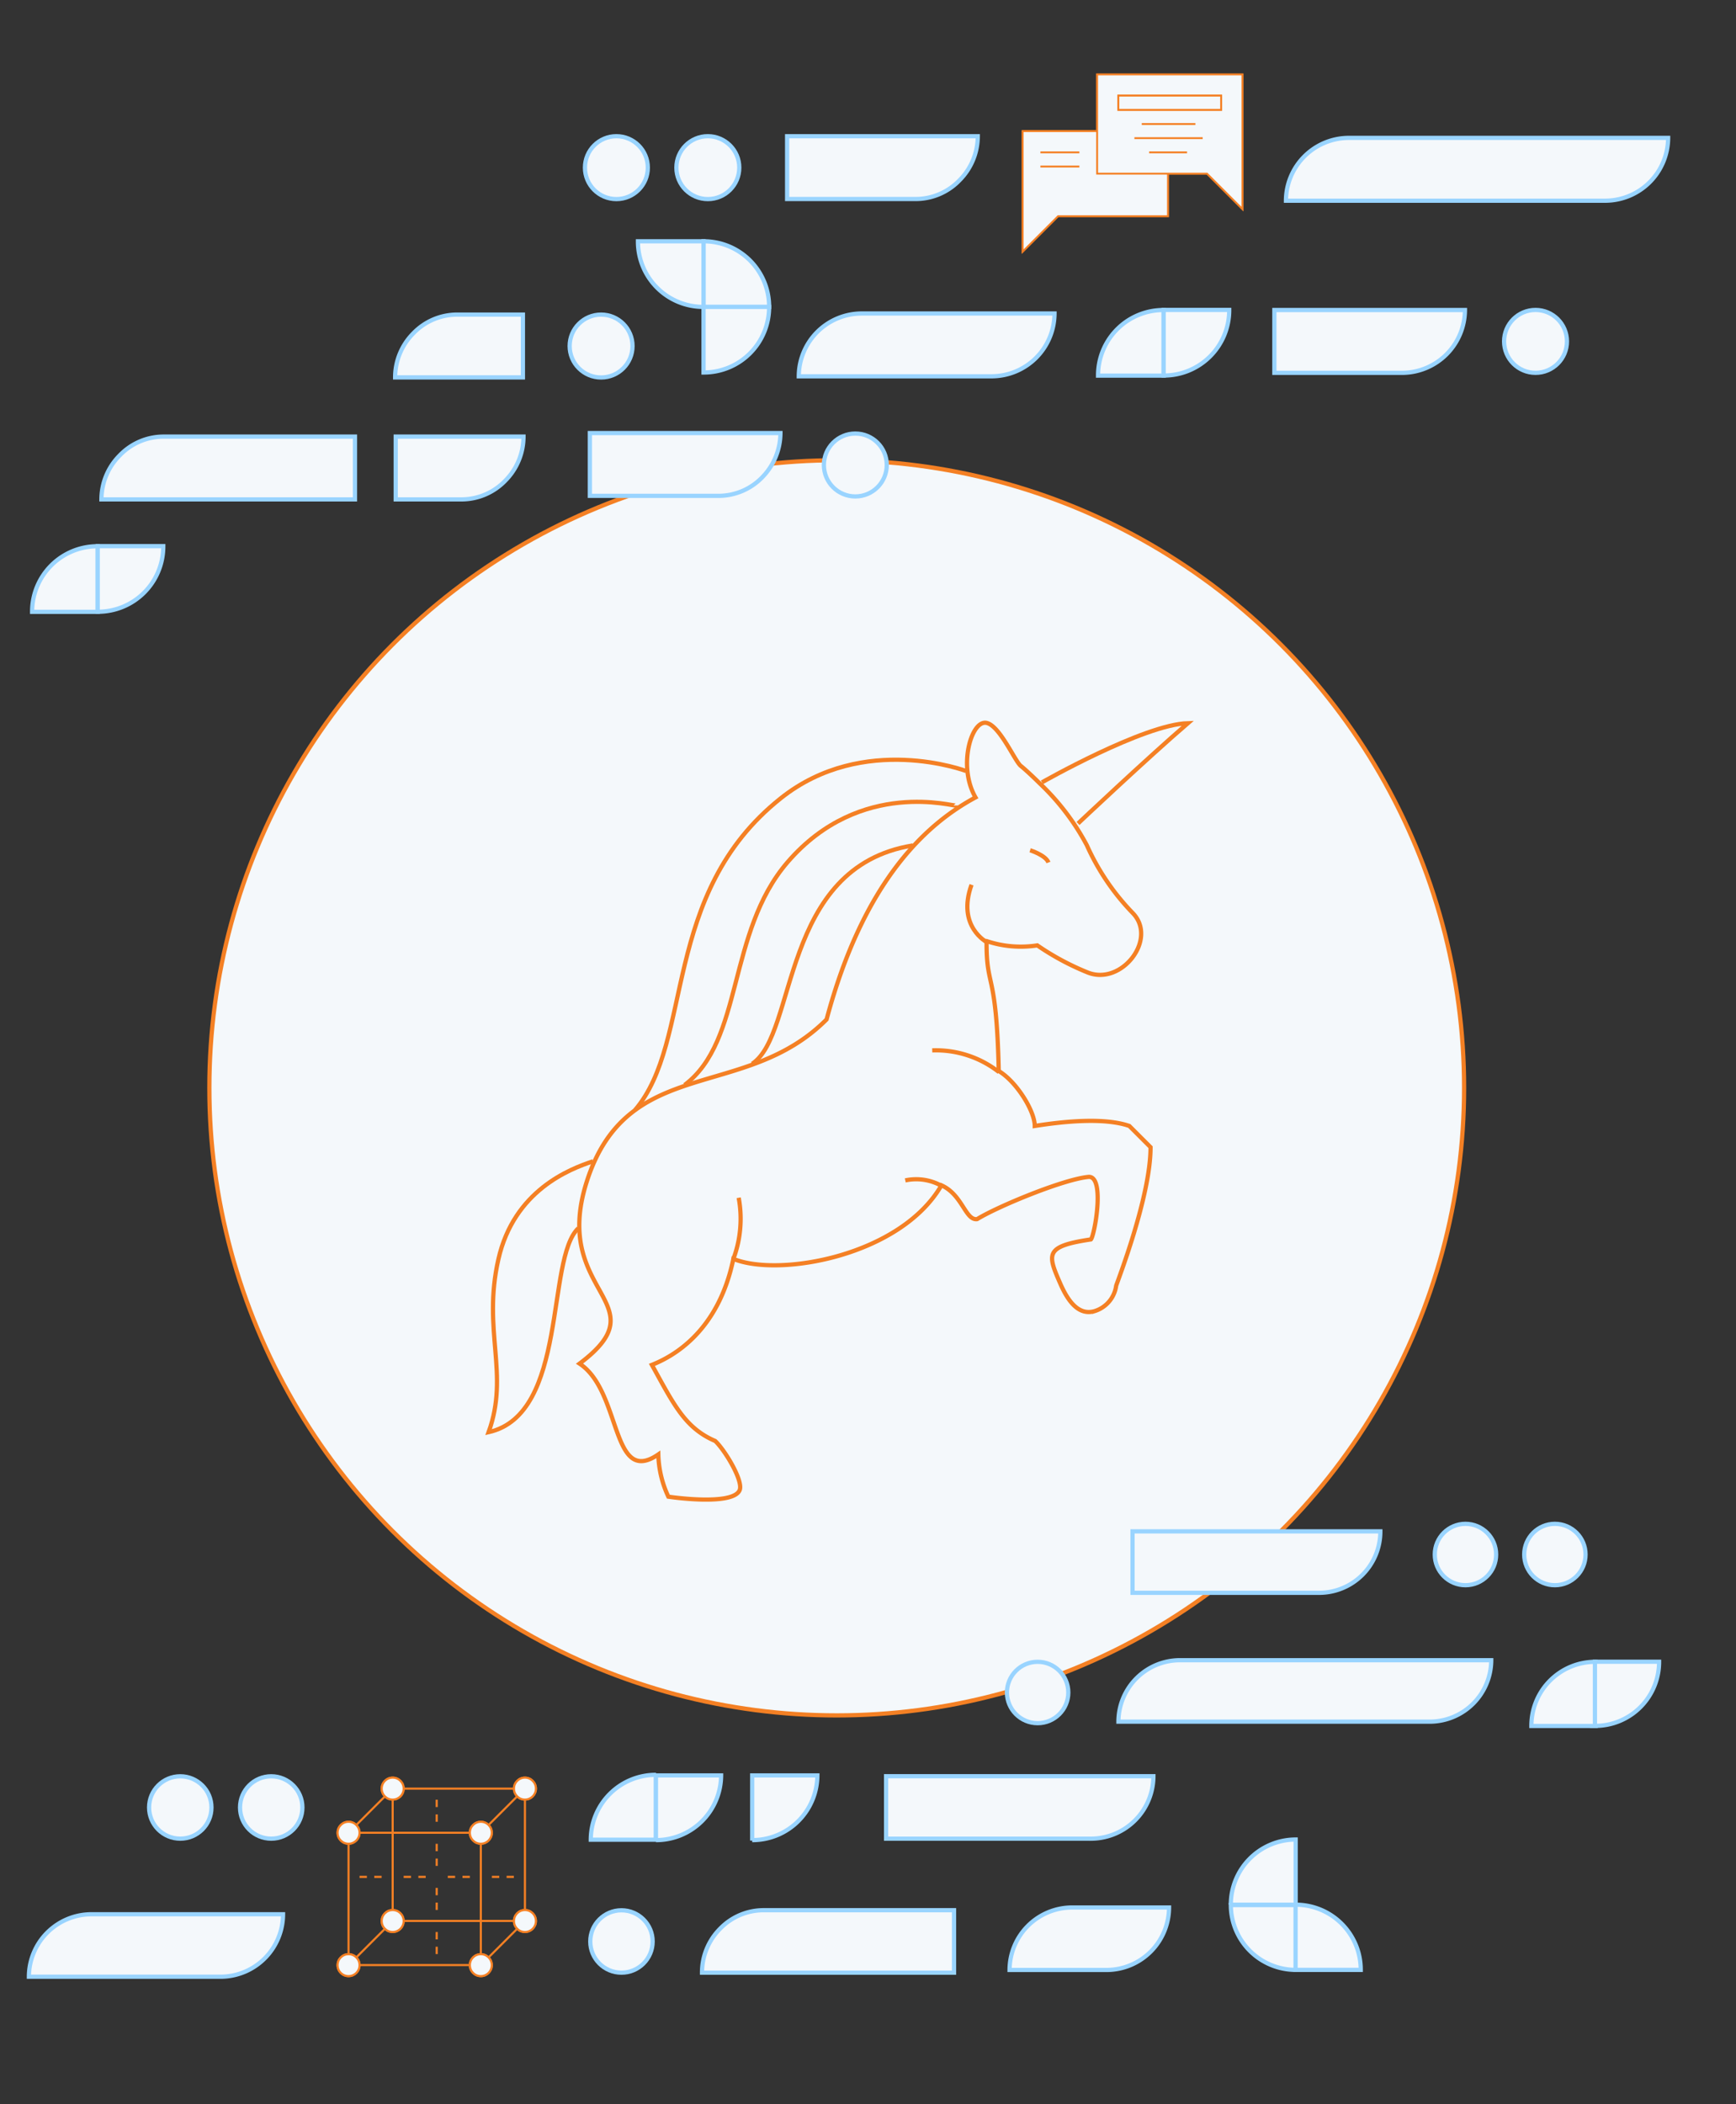 <svg id="Layer_1" data-name="Layer 1" xmlns="http://www.w3.org/2000/svg" viewBox="0 0 205.4 248.9"><rect x="0" y="0" width="205.4" height="248.9" fill="#333333" stroke="none"/><defs><style>.cls-1,.cls-2,.cls-5,.cls-8{fill:#f4f8fb;}.cls-1,.cls-3,.cls-4,.cls-5,.cls-6,.cls-7,.cls-8,.cls-9{stroke:#f48024;}.cls-1,.cls-2,.cls-3,.cls-4,.cls-5,.cls-6,.cls-7,.cls-8,.cls-9{stroke-miterlimit:10;}.cls-1,.cls-2,.cls-6{stroke-width:0.5px;}.cls-2{stroke:#99d4ff;}.cls-3,.cls-6,.cls-9{fill:none;}.cls-3,.cls-4,.cls-5{stroke-width:0.25px;}.cls-4,.cls-7{fill:#fff;}.cls-7,.cls-8,.cls-9{stroke-width:0.22px;}</style></defs><title>whatsnext2</title><circle class="cls-1" cx="99" cy="128.67" r="74.23"/><path class="cls-2" d="M83.24,28.54A7.73,7.73,0,0,1,91,36.24s0,0,0,.06H83.24V28.54Z"/><path class="cls-2" d="M91,36.3a7.73,7.73,0,0,1-7.7,7.76H83.24V36.3H91Z"/><path class="cls-2" d="M83.24,36.3a7.73,7.73,0,0,1-7.76-7.7s0,0,0-.06h7.76V36.3Z"/><path class="cls-2" d="M137.68,36.67a7.73,7.73,0,0,0-7.76,7.7s0,0,0,.06h7.76V36.67Z"/><path class="cls-2" d="M137.68,44.42a7.73,7.73,0,0,0,7.76-7.7s0,0,0-.06h-7.76v7.76Z"/><path class="cls-2" d="M11.56,64.61a7.73,7.73,0,0,0-7.76,7.7s0,0,0,.06h7.76V64.61Z"/><path class="cls-2" d="M11.56,72.36a7.73,7.73,0,0,0,7.76-7.7s0,0,0-.06H11.56v7.76Z"/><path class="cls-2" d="M46.75,44.64H61.87V37.21H54.11a7.2,7.2,0,0,0-5.21,2.22A7.4,7.4,0,0,0,46.75,44.64Z"/><path class="cls-2" d="M173.33,36.67H150.78V44.1H166A7.46,7.46,0,0,0,173.33,36.67Z"/><path class="cls-2" d="M92.34,51.22H69.79v7.43H85a7.2,7.2,0,0,0,5.21-2.22A7.52,7.52,0,0,0,92.34,51.22Z"/><path class="cls-2" d="M61.94,51.64H46.82v7.43h7.76a7.2,7.2,0,0,0,5.21-2.22A7.4,7.4,0,0,0,61.94,51.64Z"/><path class="cls-2" d="M12,59.07H42V51.64H19.38a7.2,7.2,0,0,0-5.21,2.22A7.4,7.4,0,0,0,12,59.07Z"/><path class="cls-2" d="M159.52,16.31h0a7.46,7.46,0,0,0-7.37,7.43H190a7.46,7.46,0,0,0,7.37-7.43H159.52Z"/><circle class="cls-2" cx="71.12" cy="40.93" r="3.72"/><circle class="cls-2" cx="101.2" cy="55" r="3.72"/><path class="cls-2" d="M115.69,16.11H93.13v7.43h15.19a7.2,7.2,0,0,0,5.21-2.22A7.4,7.4,0,0,0,115.69,16.11Z"/><circle class="cls-2" cx="72.93" cy="19.83" r="3.72"/><circle class="cls-2" cx="83.75" cy="19.83" r="3.72"/><circle class="cls-2" cx="181.68" cy="40.38" r="3.72"/><path class="cls-2" d="M101.88,37.08h0a7.46,7.46,0,0,0-7.37,7.43H117.4a7.46,7.46,0,0,0,7.37-7.43H101.88Z"/><rect class="cls-3" x="46.46" y="211.56" width="15.65" height="15.65"/><rect class="cls-3" x="41.24" y="216.78" width="15.65" height="15.65"/><line class="cls-3" x1="46.46" y1="211.56" x2="41.24" y2="216.78"/><line class="cls-3" x1="62.11" y1="211.56" x2="56.89" y2="216.78"/><line class="cls-3" x1="62.11" y1="227.22" x2="56.89" y2="232.44"/><line class="cls-3" x1="46.46" y1="227.22" x2="41.24" y2="232.44"/><circle class="cls-4" cx="46.46" cy="211.56" r="1.3"/><circle class="cls-5" cx="46.46" cy="211.56" r="1.3"/><circle class="cls-4" cx="41.24" cy="216.78" r="1.3"/><circle class="cls-5" cx="41.24" cy="216.78" r="1.3"/><circle class="cls-4" cx="41.24" cy="232.44" r="1.3"/><circle class="cls-5" cx="41.24" cy="232.44" r="1.3"/><circle class="cls-4" cx="46.46" cy="227.22" r="1.3"/><circle class="cls-5" cx="46.46" cy="227.22" r="1.3"/><circle class="cls-4" cx="56.89" cy="232.44" r="1.3"/><circle class="cls-5" cx="56.89" cy="232.44" r="1.3"/><circle class="cls-4" cx="62.11" cy="227.22" r="1.3"/><circle class="cls-5" cx="62.11" cy="227.22" r="1.3"/><circle class="cls-4" cx="62.11" cy="211.56" r="1.3"/><circle class="cls-5" cx="62.11" cy="211.56" r="1.3"/><circle class="cls-4" cx="56.89" cy="216.78" r="1.3"/><circle class="cls-5" cx="56.89" cy="216.78" r="1.3"/><line class="cls-3" x1="51.67" y1="212.87" x2="51.67" y2="213.74"/><line class="cls-3" x1="51.67" y1="214.61" x2="51.67" y2="215.48"/><line class="cls-3" x1="51.67" y1="218.09" x2="51.67" y2="218.96"/><line class="cls-3" x1="51.67" y1="225.04" x2="51.67" y2="225.91"/><line class="cls-3" x1="51.67" y1="219.83" x2="51.67" y2="220.7"/><line class="cls-3" x1="51.67" y1="228.52" x2="51.67" y2="229.39"/><line class="cls-3" x1="51.67" y1="230.26" x2="51.67" y2="231.13"/><line class="cls-3" x1="51.67" y1="223.3" x2="51.67" y2="224.17"/><line class="cls-3" x1="60.8" y1="222" x2="59.94" y2="222"/><line class="cls-3" x1="59.07" y1="222" x2="58.2" y2="222"/><line class="cls-3" x1="55.59" y1="222" x2="54.72" y2="222"/><line class="cls-3" x1="48.63" y1="222" x2="47.76" y2="222"/><line class="cls-3" x1="53.85" y1="222" x2="52.98" y2="222"/><line class="cls-3" x1="45.15" y1="222" x2="44.28" y2="222"/><line class="cls-3" x1="43.41" y1="222" x2="42.54" y2="222"/><line class="cls-3" x1="50.37" y1="222" x2="49.5" y2="222"/><path class="cls-2" d="M77.61,209.93a7.69,7.69,0,0,0-7.71,7.67s0,0,0,0h7.71v-7.71h0Z"/><path class="cls-2" d="M77.61,217.65A7.69,7.69,0,0,0,85.32,210s0,0,0,0H77.61v7.71Z"/><path class="cls-2" d="M89,217.65A7.69,7.69,0,0,0,96.71,210s0,0,0,0H89v7.71Z"/><path class="cls-2" d="M10.74,226.42h0a7.41,7.41,0,0,0-7.32,7.39H26.17a7.41,7.41,0,0,0,7.32-7.39H10.74Z"/><path class="cls-2" d="M136.47,210.09H104.84v7.39h24.31A7.41,7.41,0,0,0,136.47,210.09Z"/><path class="cls-2" d="M126.77,225.62h0a7.41,7.41,0,0,0-7.32,7.39H131a7.41,7.41,0,0,0,7.32-7.39H126.77Z"/><circle class="cls-2" cx="21.33" cy="213.79" r="3.69"/><circle class="cls-2" cx="32.09" cy="213.79" r="3.69"/><path class="cls-2" d="M83.06,233.33h29.82v-7.39H90.38a7.16,7.16,0,0,0-5.19,2.2A7.36,7.36,0,0,0,83.06,233.33Z"/><circle class="cls-2" cx="73.53" cy="229.64" r="3.69"/><path class="cls-2" d="M153.34,233a7.69,7.69,0,0,1-7.71-7.67s0,0,0,0h7.71V233Z"/><path class="cls-2" d="M145.63,225.29a7.69,7.69,0,0,1,7.67-7.71h0v7.71h-7.71Z"/><path class="cls-2" d="M153.28,225.29a7.69,7.69,0,0,1,7.72,7.66s0,0,0,.05h-7.71v-7.71h0Z"/><path class="cls-2" d="M188.78,196.56a7.56,7.56,0,0,0-7.59,7.53s0,0,0,.06h7.59v-7.59Z"/><path class="cls-2" d="M188.71,204.14a7.56,7.56,0,0,0,7.59-7.53s0,0,0-.06h-7.59v7.59Z"/><path class="cls-2" d="M163.32,181.13H134v7.27h22.12A7.25,7.25,0,0,0,163.32,181.13Z"/><path class="cls-2" d="M139.53,196.37h0a7.29,7.29,0,0,0-7.2,7.27h36.91a7.29,7.29,0,0,0,7.2-7.27H139.53Z"/><circle class="cls-2" cx="122.77" cy="200.19" r="3.63"/><circle class="cls-2" cx="173.39" cy="183.87" r="3.63"/><circle class="cls-2" cx="183.97" cy="183.87" r="3.63"/><path class="cls-6" d="M69.39,139.87c-4.17,13.25,8.88,14.15-.82,21.42,5,3.28,3.7,14.6,9.32,10.74a12.47,12.47,0,0,0,1.19,5s7.68,1.16,8.44-.79c0.43-1.1-1.74-4.71-2.9-5.8-3.6-1.54-4.92-4.37-7.49-9,2.36-.94,7.83-3.8,9.64-12.54,5.4,2.22,19.78-.34,24.62-8.7,2.49,1.11,2.83,4.18,4.22,4,2.51-1.54,10.33-4.76,13.23-5,1.93,0,.65,7,0.23,7.4-5.48.82-5.16,1.71-3.59,5.29,0.91,2.06,2.15,3.72,4,3.2a3.66,3.66,0,0,0,2.58-3c0.07-.31,4.09-10.55,4.07-16.4l-2.51-2.51c-2.89-1-7.53-.58-11.19,0,0-1.74-2.12-5.21-4.26-6.5-0.27-12.12-1.48-9.59-1.44-15.37a12.7,12.7,0,0,0,6,.51,30.84,30.84,0,0,0,6,3.22c4,1.56,8.3-4,5.27-7.07a27.88,27.88,0,0,1-5.41-8A28.48,28.48,0,0,0,123,92.64c-1.15-1.14-2-1.88-2.25-2.07-0.72-.65-2.45-4.68-4-5.06-1.79-.44-3.47,5.09-1.33,8.81-5.76,3.1-13.22,9.79-17.62,26.26C88.07,130.35,74.17,124.69,69.39,139.87Z"/><path class="cls-6" d="M87.4,141.67a13.6,13.6,0,0,1-.64,7.27"/><path class="cls-6" d="M107.11,139.62a6.14,6.14,0,0,1,4.27.63"/><path class="cls-6" d="M116.76,111.44s-3.59-1.86-1.81-6.79"/><path class="cls-6" d="M121.88,100.57s1.85,0.58,2.17,1.45"/><path class="cls-6" d="M110.3,124.24a12.1,12.1,0,0,1,7.9,2.57"/><path class="cls-6" d="M70.16,137.36c-2.75.91-9.34,3.44-11.19,11.58-1.93,8.49,1.35,13.51-1.16,20.46,9.46-2.12,6.75-20.46,10.61-24.12"/><path class="cls-6" d="M108,100c-15.75,2.55-13.62,22.28-19,25.82"/><path class="cls-6" d="M127.55,97.4s8.12-7.66,13-11.86c-5.26.16-17.27,7-17.27,7"/><path class="cls-6" d="M113.1,95.27c0,0.23-11.26-3.33-19.92,6.71C86,110.31,88,123.08,81,128.33"/><path class="cls-6" d="M114.32,91.2s-12.13-4.58-21.93,3.21c-14.3,11.36-10.22,28.67-17.27,36.9"/><polygon class="cls-7" points="129.81 8.8 147 8.8 147 24.73 142.81 20.54 129.81 20.54 129.81 8.8"/><polygon class="cls-7" points="138.19 15.51 121 15.51 121 29.76 125.19 25.57 138.19 25.57 138.19 15.51"/><rect class="cls-7" x="129.81" y="15.51" width="8.39" height="5.03"/><polygon class="cls-8" points="138.19 15.51 121 15.51 121 29.76 125.19 25.57 138.19 25.57 138.19 15.51"/><polygon class="cls-8" points="129.81 8.8 147 8.8 147 24.73 142.81 20.54 129.81 20.54 129.81 8.8"/><line class="cls-9" x1="127.71" y1="18.02" x2="123.1" y2="18.02"/><line class="cls-9" x1="127.71" y1="19.7" x2="123.1" y2="19.7"/><line class="cls-9" x1="141.44" y1="14.67" x2="135.09" y2="14.67"/><line class="cls-9" x1="142.3" y1="16.34" x2="134.22" y2="16.34"/><line class="cls-9" x1="140.45" y1="18.02" x2="135.96" y2="18.02"/><rect class="cls-7" x="132.32" y="11.31" width="12.16" height="1.68"/><rect class="cls-8" x="132.32" y="11.31" width="12.16" height="1.68"/></svg>
